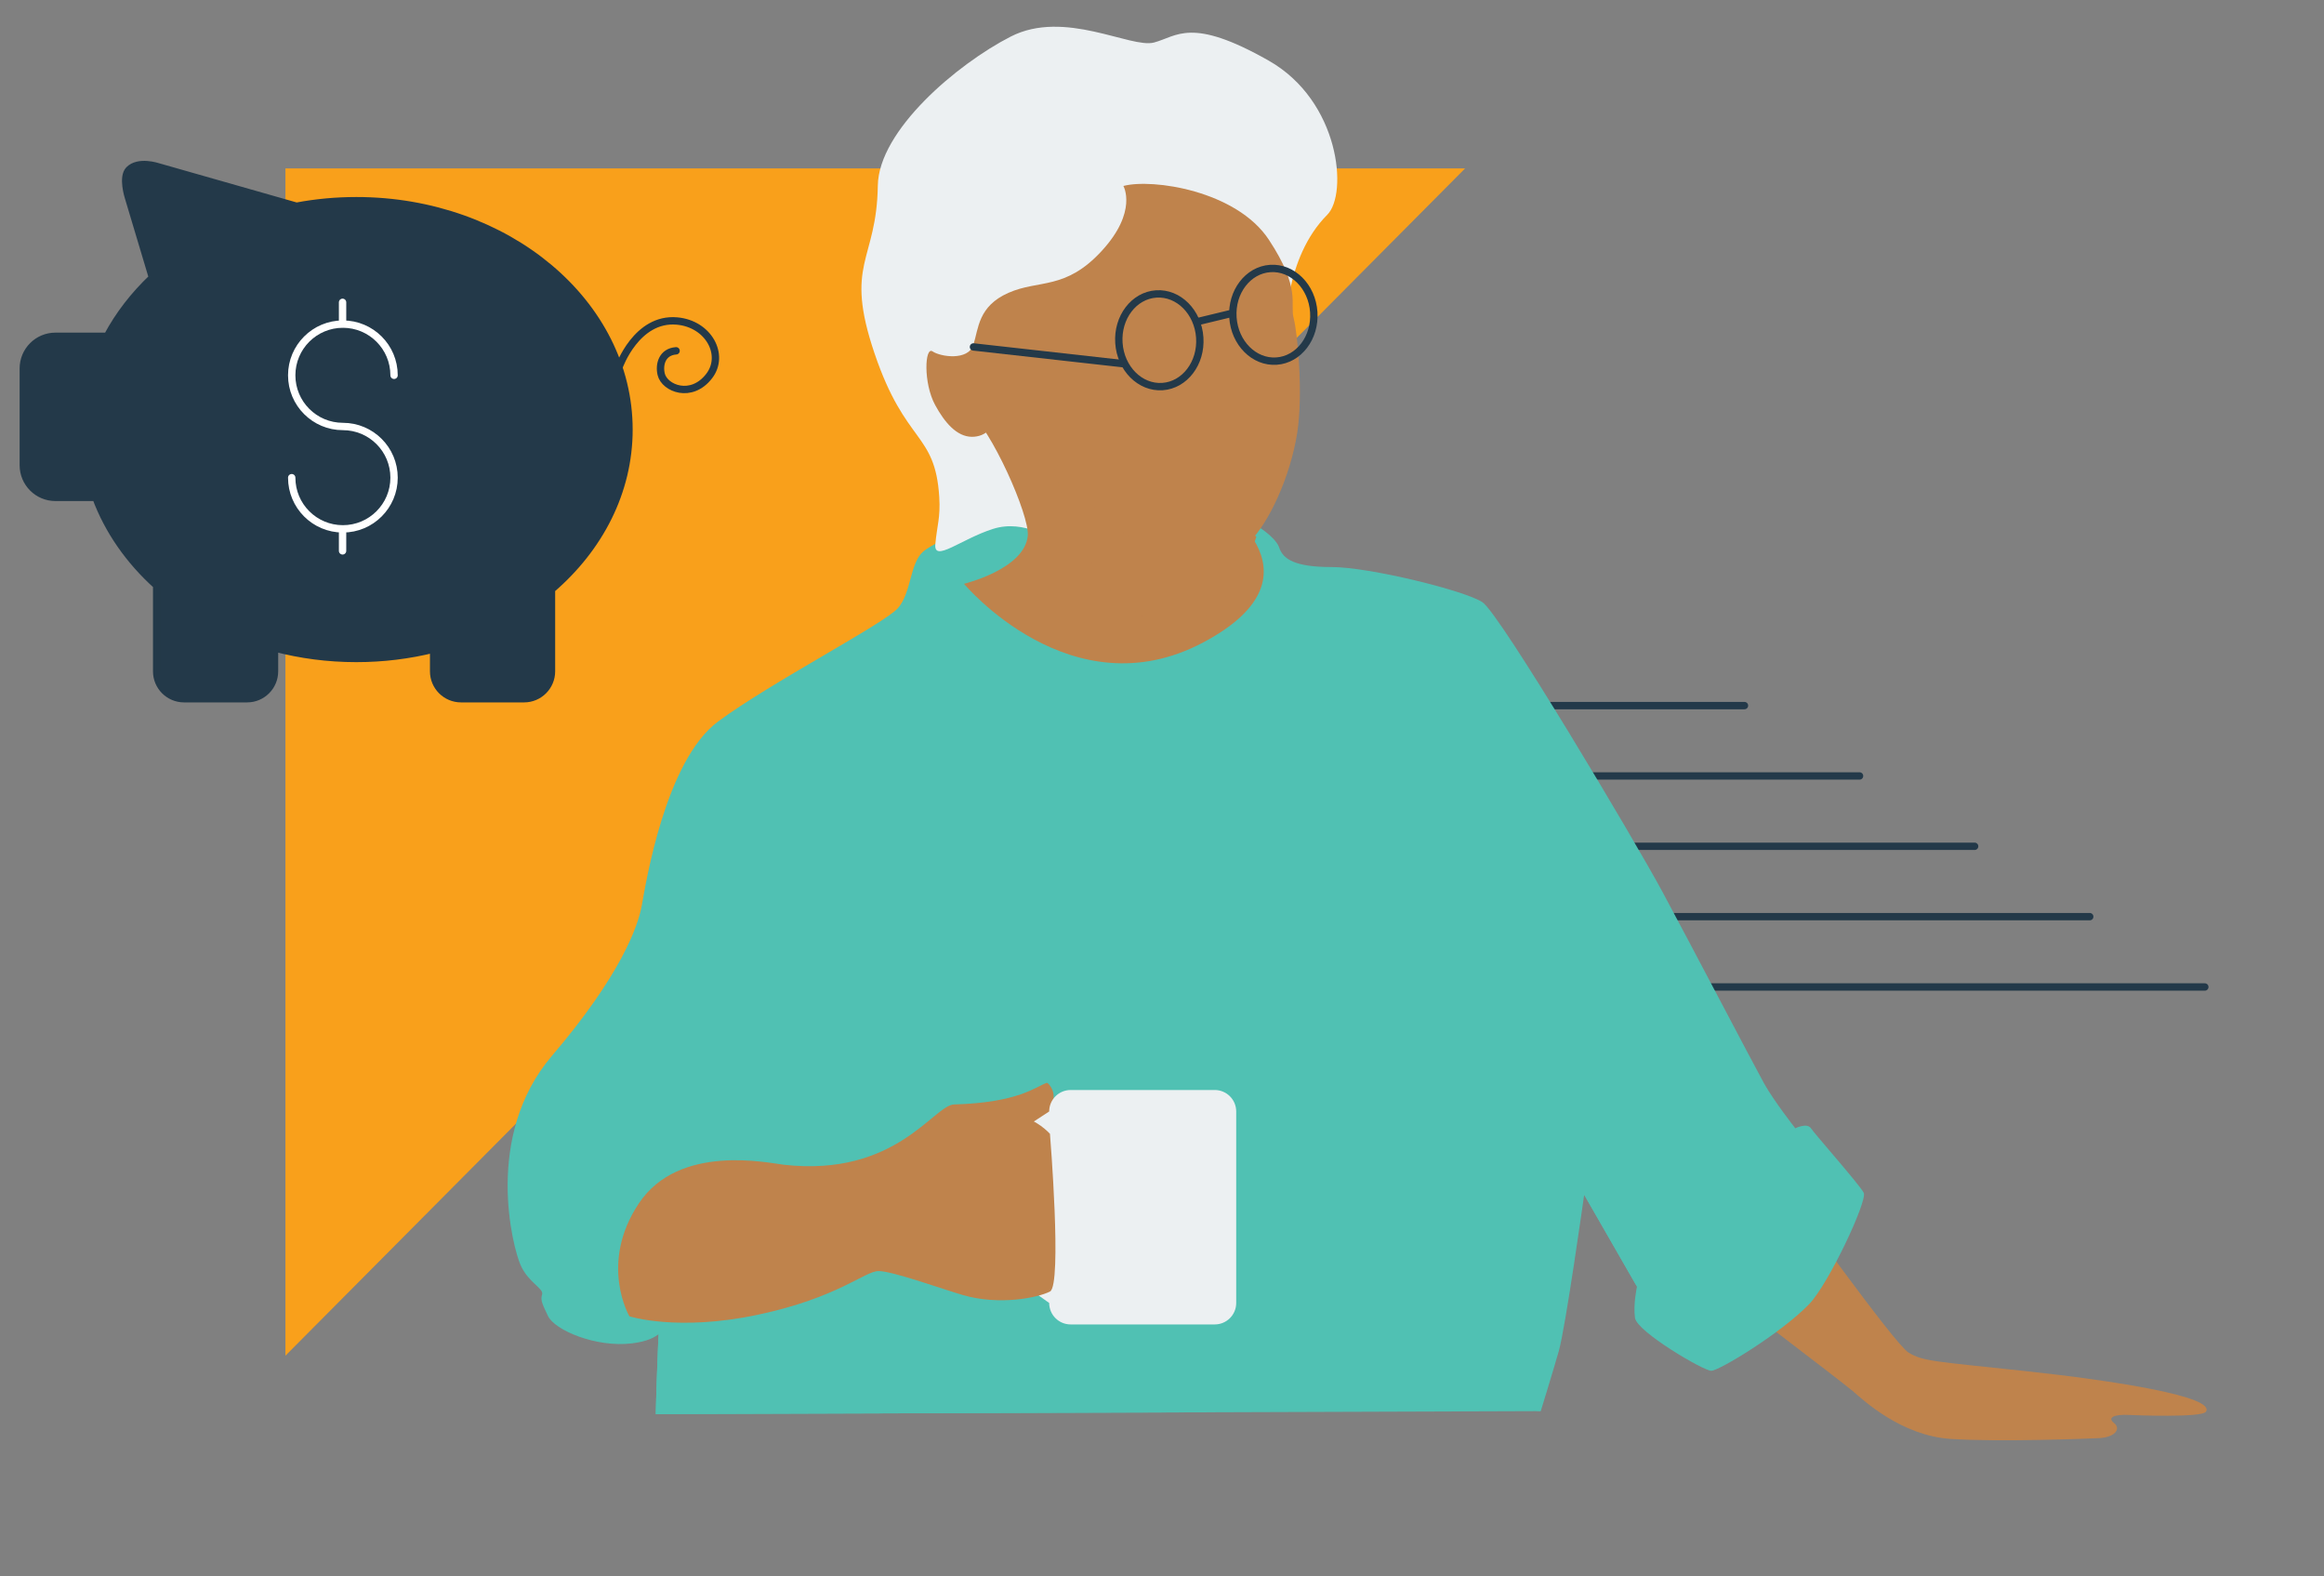 <?xml version="1.0" encoding="UTF-8"?>
<!-- Generator: Adobe Illustrator 24.2.3, SVG Export Plug-In . SVG Version: 6.00 Build 0)  -->
<svg xmlns="http://www.w3.org/2000/svg" xmlns:xlink="http://www.w3.org/1999/xlink" version="1.1" id="Layer_2" x="0px" y="0px" viewBox="0 0 947.32 642.38" style="enable-background:new 0 0 947.32 642.38;" xml:space="preserve">
<rect x="0" y="0" width="947.32" height="642.38" fill="#808080" stroke="none"/>
<style type="text/css">
	.st0{fill:#F9A01B;}
	.st1{fill:#233949;stroke:#233949;stroke-width:3;stroke-linecap:round;stroke-linejoin:round;stroke-miterlimit:10;}
	.st2{fill:none;stroke:#233949;stroke-width:3;stroke-linecap:round;stroke-linejoin:round;stroke-miterlimit:10;}
	.st3{fill:none;stroke:#FFFFFF;stroke-width:3;stroke-linecap:round;stroke-linejoin:round;stroke-miterlimit:10;}
	.st4{fill:#BF834C;}
	.st5{fill:#50C1B3;}
	.st6{fill:#ECF0F2;}
</style>
<path class="st0" d="M116.35,68.64V552.5L597.21,68.64H116.35z"></path>
<path class="st1" d="M256.39,175.07c0-51.52-49.76-93.28-111.14-93.28c-8.38,0-16.54,0.78-24.39,2.26l-56.49-16.1  c0,0-7.95-2.69-11.8,1.28c-2.84,2.93-0.28,10.99-0.28,10.99l9.85,32.93c-7.5,7.09-13.74,15.14-18.41,23.91H22.6  c-7.24,0-13.1,5.87-13.1,13.1v39.44c0,7.24,5.87,13.1,13.1,13.1h16.47c5,13.54,13.57,25.75,24.79,35.88v35.01  c0,6.17,5,11.17,11.17,11.17h25.7c6.17,0,11.17-5,11.17-11.17v-9.52c10.53,2.78,21.73,4.28,33.35,4.28  c10.94,0,21.52-1.33,31.51-3.81v9.05c0,6.17,5,11.17,11.17,11.17h25.7c6.17,0,11.17-5,11.17-11.17v-33.39  C244.34,223.4,256.39,200.42,256.39,175.07z"></path>
<path class="st2" d="M252.35,149.54c0,0,7.09-20.17,23.59-18.72c12.93,1.14,19.71,13.85,13.16,22.4  c-7.27,9.49-18.21,5.04-19.58-0.68c-0.97-4.05,0.43-9.15,6.07-9.57"></path>
<path class="st3" d="M118.91,194.67c0,11.52,9.34,20.86,20.86,20.86c11.52,0,20.86-9.34,20.86-20.86s-9.34-20.86-20.86-20.86  c-11.52,0-20.86-9.34-20.86-20.86c0-11.52,9.34-20.86,20.86-20.86c11.52,0,20.86,9.34,20.86,20.86"></path>
<line class="st3" x1="139.64" y1="131.93" x2="139.64" y2="123.21"></line>
<line class="st3" x1="139.64" y1="224.5" x2="139.64" y2="215.79"></line>
<line class="st2" x1="475.21" y1="402.24" x2="898.74" y2="402.24"></line>
<line class="st2" x1="428.3" y1="373.57" x2="851.83" y2="373.57"></line>
<line class="st2" x1="381.39" y1="344.9" x2="804.91" y2="344.9"></line>
<line class="st2" x1="334.47" y1="316.23" x2="758" y2="316.23"></line>
<line class="st2" x1="400.93" y1="287.56" x2="711.09" y2="287.56"></line>
<path class="st4" d="M693.61,519.64c0,0,57.01,43.33,61.57,47.24c4.56,3.91,19.87,18.24,40.07,19.55c20.2,1.3,56.04-0.12,60.27-0.33  c6.84-0.33,9.12-3.91,6.19-6.19s0.33-3.58,6.19-3.26c1.98,0.11,29.58,1.18,31.28-1.3c4.24-6.19-37.47-12.71-73.95-16.62  c-36.49-3.91-41.38-3.91-47.24-7.49s-48.54-63.53-54.41-71.02c-5.86-7.49-39.75-21.5-50.17-14.33  C662.99,473.05,693.61,519.64,693.61,519.64z"></path>
<path class="st5" d="M274.38,535.52c-3.19,5.58-4.77,10.47-16.74,11.95c-14.61,1.81-31.55-5.36-34.27-11.16  c-2.17-4.62-3.19-6.38-2.39-8.77c0.8-2.39-5.58-4.78-8.77-11.95c-3.19-7.17-15.14-52.6,12.75-85.27s35.07-52.6,36.66-61.36  c1.59-8.77,9.56-58.97,31.08-74.91s67.74-39.85,73.32-46.22c5.58-6.38,4.78-18.33,10.36-23.11s34.27-16.74,54.19-17.53  s74.12,4.78,76.51,4.78c2.39,0,12.75,6.38,14.34,11.16c1.59,4.78,6.38,7.97,21.52,7.97c15.14,0,54.19,9.56,61.36,14.34  s62.16,97.23,73.32,117.95c11.16,20.72,37.46,70.93,41.44,78.1c3.98,7.17,12.75,18.33,12.75,18.33s4.78-2.39,6.38,0  c1.59,2.39,19.92,23.11,21.52,26.3s-14.31,37.18-22.31,45.43c-11.54,11.88-36.66,27.1-39.85,27.1c-3.19,0-30.28-15.94-31.08-21.52  c-0.8-5.58,0.8-12.75,0.8-12.75l-21.52-37.46c0,0-7.58,54.07-10.36,63.76c-2.82,9.8-7.35,24.44-7.35,24.44"></path>
<path class="st5" d="M267.31,576.32c0,0,1.68-82.32,8.63-100.13c5.59-14.33,247.31,49.49,334.75,78.46  c21.22,7.03,17.1,20.44,17.1,20.44"></path>
<path class="st5" d="M496.52,521.03c-100.45-27.41-216.72-54.73-220.58-44.84c-6.95,17.81-8.63,100.13-8.63,100.13l224.38-0.76  L496.52,521.03z"></path>
<path class="st2" d="M943.44,576.42"></path>
<path class="st2" d="M175.73,576.42"></path>
<path class="st6" d="M524.06,135.2c0,0-0.78-29.91,16.97-47.68c8.49-8.5,5.19-46.34-23.94-62.85c-31.67-17.95-37.24-9.86-46.69-7.34  c-9.44,2.52-36.46-13.66-58.41-2.42c-21.95,11.24-53.83,38.27-54.17,60.74c-0.47,31.14-13.9,31.35-1.31,68.46  c12.58,37.11,24.67,31.86,26.35,58.39c0.54,8.55-0.93,11.71-1.6,19.31c-0.67,7.6,10.45-2.11,23.51-6.26  c13.05-4.15,24.68,4.89,24.68,4.89L524.06,135.2z"></path>
<path class="st4" d="M411.9,464.05c-0.16-0.05-15.61-4.89-15.61-4.89s-0.11-7.2,0.11-7.25c0.22-0.05,19.13-5.55,19.35-5.55  s13.71,0.72,13.71,0.72l0.04,2.32l6.48,6.48l-14.24,11.14L411.9,464.05z"></path>
<path class="st4" d="M493.54,203.12c0,0,50.6,30.25-3.14,58.73s-97.45-23.93-97.45-23.93s24.79-5.98,26-19.64  c0.72-8.15-14.67-43.27-24.76-51.59l38.12-6.01L493.54,203.12z"></path>
<path class="st6" d="M495.16,539.76h-58.74c-4.84,0-8.75-3.92-8.75-8.75l-17.98-12.81v-53.5l17.98-11.73c0-4.84,3.92-8.75,8.75-8.75  h58.74c4.84,0,8.75,3.92,8.75,8.75V531C503.92,535.84,500,539.76,495.16,539.76z"></path>
<path class="st4" d="M399,456.4c0,0,9.45-1.89,16.39-1.26s12.6,6.93,12.6,6.93s5.04,61.76,0,64.29s-20.54,5.76-35.52,1.42  c-7.87-2.28-28.64-9.77-34.32-9.77c-5.67,0-16.51,10.87-49.28,17.81s-52.31,0.63-52.31,0.63s-12.54-21.44,3.85-46.02  c16.39-24.58,52.88-16.45,59.17-15.74c45.73,5.1,61.04-24.35,69.33-24.58c26.36-0.73,33.31-7.28,37.81-8.82  c0.42-0.14,3.06,2.73,2.73,5.87"></path>
<path class="st5" d="M645.8,487c0,0,0.69-10.25,0.79-19.6c0.22-19.33-2.17-52.78-2.17-52.78l22.86,109.74L645.8,487z"></path>
<path class="st4" d="M428.97,188.03c0,0,9.77,49.95,39.07,64.46c29.3,14.51,44.09-33.77,44.09-33.77l-46.6-34.88L428.97,188.03z"></path>
<path class="st4" d="M429.03,185.72c4.21,9.89,31.08,35.89,42.06,40.38c14.13,5.78,30.32,2.43,38.1-5.13  c7.94-7.71,16.73-26.47,19.59-44.54c2.52-15.96,0.11-40.92-1.46-46.79c-1.57-5.87,3.13-11.84-10.08-31.91s-47.57-25.07-59.32-21.94  c0,0,5.98,10.37-8.83,26.47s-25.56,11.59-37.99,17.07c-12.43,5.48-12.19,14.53-14.32,21.18c-2.14,6.65-13.46,4.89-16.64,2.7  s-3.85,12.85,1.05,21.86c3.8,6.99,8.76,12.94,15.04,12.95c5.35,0.01,10.28-3.97,7.21-9.73"></path>
<ellipse transform="matrix(0.998 -0.067 0.067 0.998 -7.409 34.886)" class="st2" cx="518.89" cy="128.43" rx="16.51" ry="18.91"></ellipse>
<ellipse transform="matrix(0.998 -0.067 0.067 0.998 -8.203 31.811)" class="st2" cx="472.42" cy="138.79" rx="16.51" ry="18.91"></ellipse>
<line class="st2" x1="487.91" y1="131.13" x2="501.64" y2="127.81"></line>
<line class="st2" x1="458.06" y1="148.24" x2="396.81" y2="141.39"></line>
</svg>
